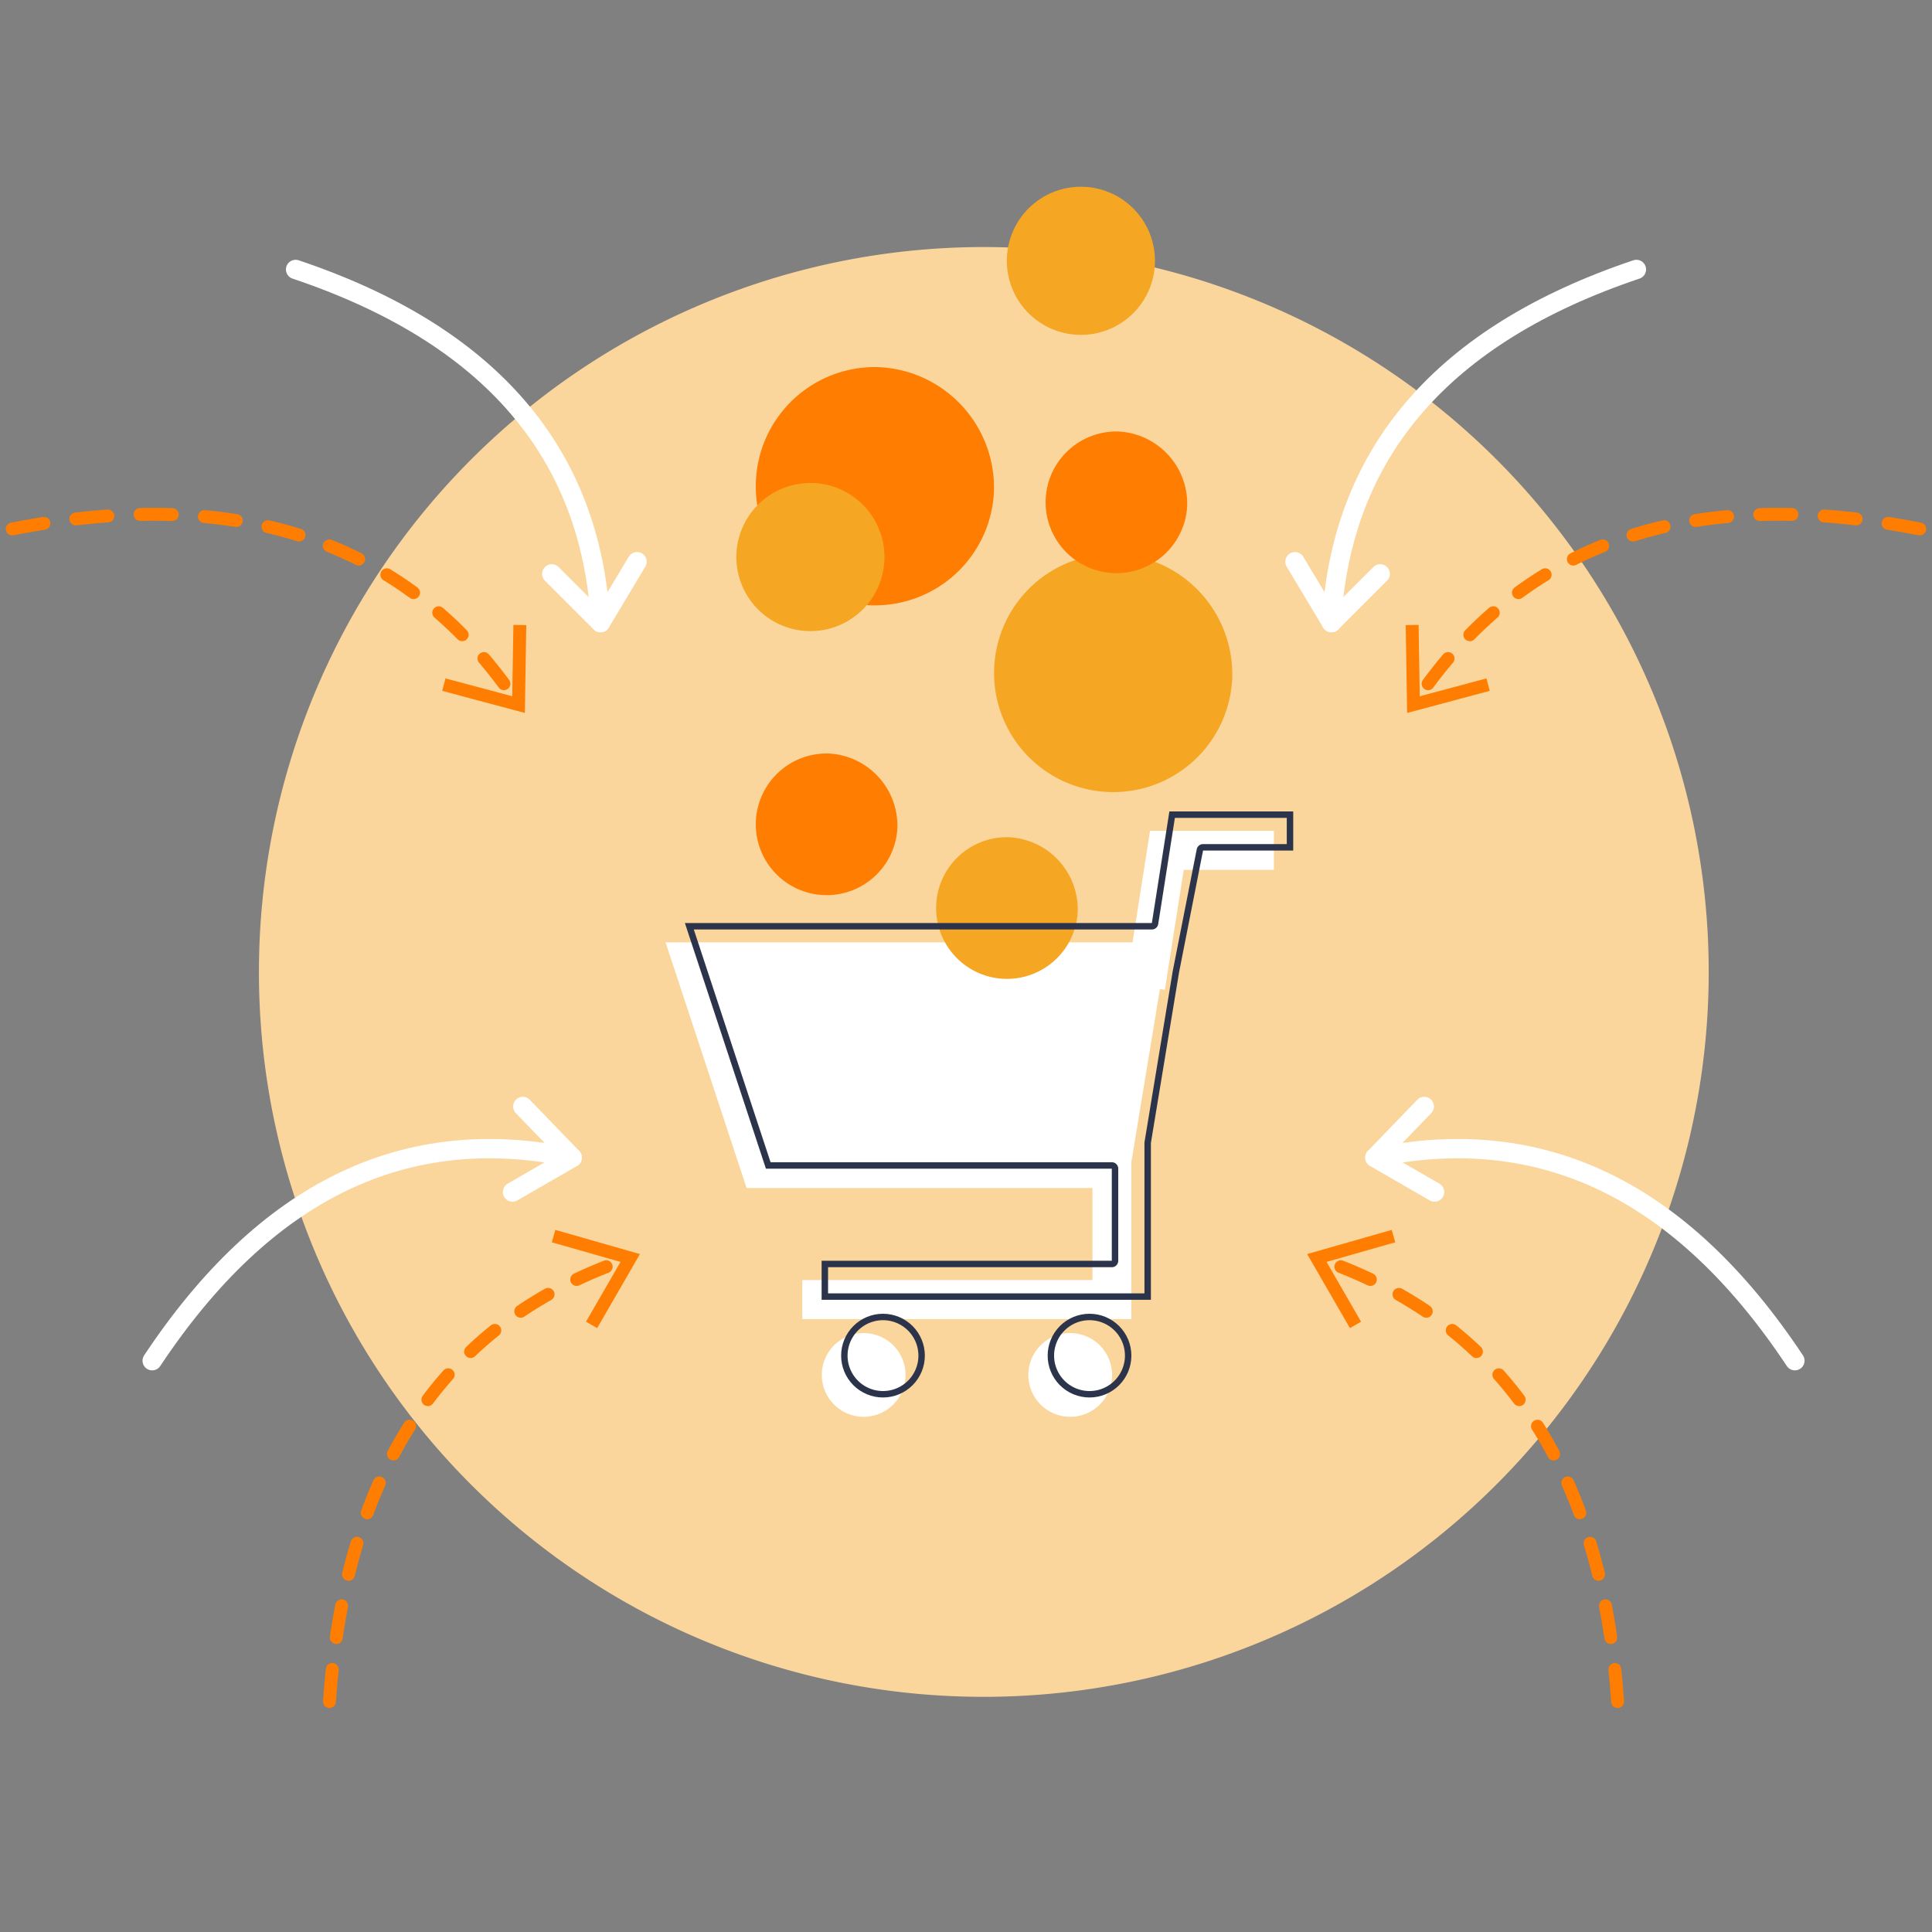 <svg id="Ebene_1" data-name="Ebene 1" xmlns="http://www.w3.org/2000/svg" xmlns:xlink="http://www.w3.org/1999/xlink" viewBox="0 0 300 300"><rect x="0" y="0" width="300" height="300" fill="#808080" stroke="none"/><defs><style>.cls-1,.cls-10,.cls-11,.cls-12,.cls-7,.cls-8,.cls-9{fill:none;}.cls-1{clip-rule:evenodd;}.cls-2{fill:#fad69c;}.cls-2,.cls-3,.cls-4,.cls-5{fill-rule:evenodd;}.cls-3{fill:#fff;}.cls-4{fill:#f5a623;}.cls-5{fill:#ff7d00;}.cls-6{clip-path:url(#clip-path);}.cls-7{stroke:#2b344b;}.cls-10,.cls-11,.cls-7,.cls-8{stroke-linecap:round;stroke-linejoin:round;}.cls-7,.cls-8,.cls-9{stroke-width:2px;}.cls-11,.cls-12,.cls-8,.cls-9{stroke:#ff7d00;}.cls-8{stroke-dasharray:5 5 5 5;}.cls-12,.cls-9{stroke-miterlimit:10;}.cls-10{stroke:#fff;stroke-width:3px;}.cls-11,.cls-12{stroke-width:2px;}.cls-11{stroke-dasharray:5 5 5 5;}</style><clipPath id="clip-path"><path class="cls-1" d="M169.18,217a6.5,6.5,0,1,1,6.5-6.5A6.5,6.5,0,0,1,169.18,217Zm-32.07,0a6.5,6.5,0,1,1,6.5-6.5A6.5,6.5,0,0,1,137.11,217Zm41.6-39.52v24.35H127.58v-6.06h45.06v-14.3H118.93l-12.58-38.14h72.51L181.58,126h19.23v6.07h-14L183.08,151Z"/></clipPath></defs><title>dtms_illu_shop_orange Kopie</title><path class="cls-2" d="M153.37,263.48A112.56,112.56,0,1,0,40.21,151.64,112.48,112.48,0,0,0,153.37,263.48Z"/><path class="cls-3" d="M166.18,220a6.5,6.5,0,1,1,6.5-6.5A6.5,6.5,0,0,1,166.18,220Zm-32.07,0a6.5,6.5,0,1,1,6.5-6.5A6.5,6.5,0,0,1,134.11,220Zm46-66.41-4.44,26.89v24.35H124.58v-6.06h45.06v-14.3H115.93l-12.58-38.14h72.51L178.58,129h19.23v6.07h-14l-2.93,18.63Z"/><path class="cls-4" d="M191.34,105.33A18.5,18.5,0,1,1,173.17,86,18.73,18.73,0,0,1,191.34,105.33Z"/><path class="cls-5" d="M154.34,76.33A18.5,18.5,0,1,1,136.17,57,18.73,18.73,0,0,1,154.34,76.33Z"/><path class="cls-5" d="M139.34,128.7a11,11,0,1,1-10.8-11.7A11.23,11.23,0,0,1,139.34,128.7Z"/><path class="cls-5" d="M184.34,78.7A11,11,0,1,1,173.54,67,11.23,11.23,0,0,1,184.34,78.7Z"/><path class="cls-4" d="M179.34,40.7A11.5,11.5,0,1,1,168.05,29,11.5,11.5,0,0,1,179.34,40.7Z"/><path class="cls-4" d="M137.34,86.7A11.5,11.5,0,1,1,126.05,75,11.5,11.5,0,0,1,137.34,86.7Z"/><path class="cls-4" d="M167.34,141.7a11,11,0,1,1-10.8-11.7A11.23,11.23,0,0,1,167.34,141.7Z"/><g class="cls-6"><path class="cls-7" d="M169.18,217a6.5,6.5,0,1,1,6.5-6.5A6.5,6.5,0,0,1,169.18,217Zm-32.07,0a6.5,6.5,0,1,1,6.5-6.5A6.5,6.5,0,0,1,137.11,217Zm41.6-39.52v24.35H127.58v-6.06h45.06v-14.3H118.93l-12.58-38.14h72.51L181.58,126h19.23v6.07h-14L183.08,151Z"/></g><path class="cls-8" d="M251.18,264.22q-3.72-54.44-46.7-68.88"/><polyline class="cls-9" points="216.38 191.94 204.48 195.34 210.48 205.73"/><path class="cls-10" d="M278.71,211.29q-26.34-39.69-65.22-31.54"/><polyline class="cls-10" points="221.16 171.81 213.49 179.75 222.76 185.1"/><path class="cls-8" d="M51.16,264.22q3.72-54.44,46.69-68.88"/><polyline class="cls-9" points="85.96 191.94 97.86 195.34 91.86 205.73"/><path class="cls-10" d="M23.63,211.29Q50,171.6,88.85,179.75"/><polyline class="cls-10" points="81.18 171.81 88.85 179.75 79.58 185.1"/><path class="cls-11" d="M1.9,82.14q53.54-10.5,78.62,27.27"/><polyline class="cls-12" points="80.72 97.05 80.52 109.41 68.92 106.31"/><path class="cls-10" d="M45.9,41.84Q91.05,57,93.25,96.68"/><polyline class="cls-10" points="98.92 87.22 93.25 96.68 85.68 89.11"/><path class="cls-11" d="M298.1,82.14q-53.53-10.5-78.62,27.27"/><polyline class="cls-12" points="219.28 97.05 219.48 109.41 231.07 106.31"/><path class="cls-10" d="M254.1,41.84Q209,57,206.75,96.68"/><polyline class="cls-10" points="201.08 87.22 206.75 96.68 214.32 89.11"/></svg>